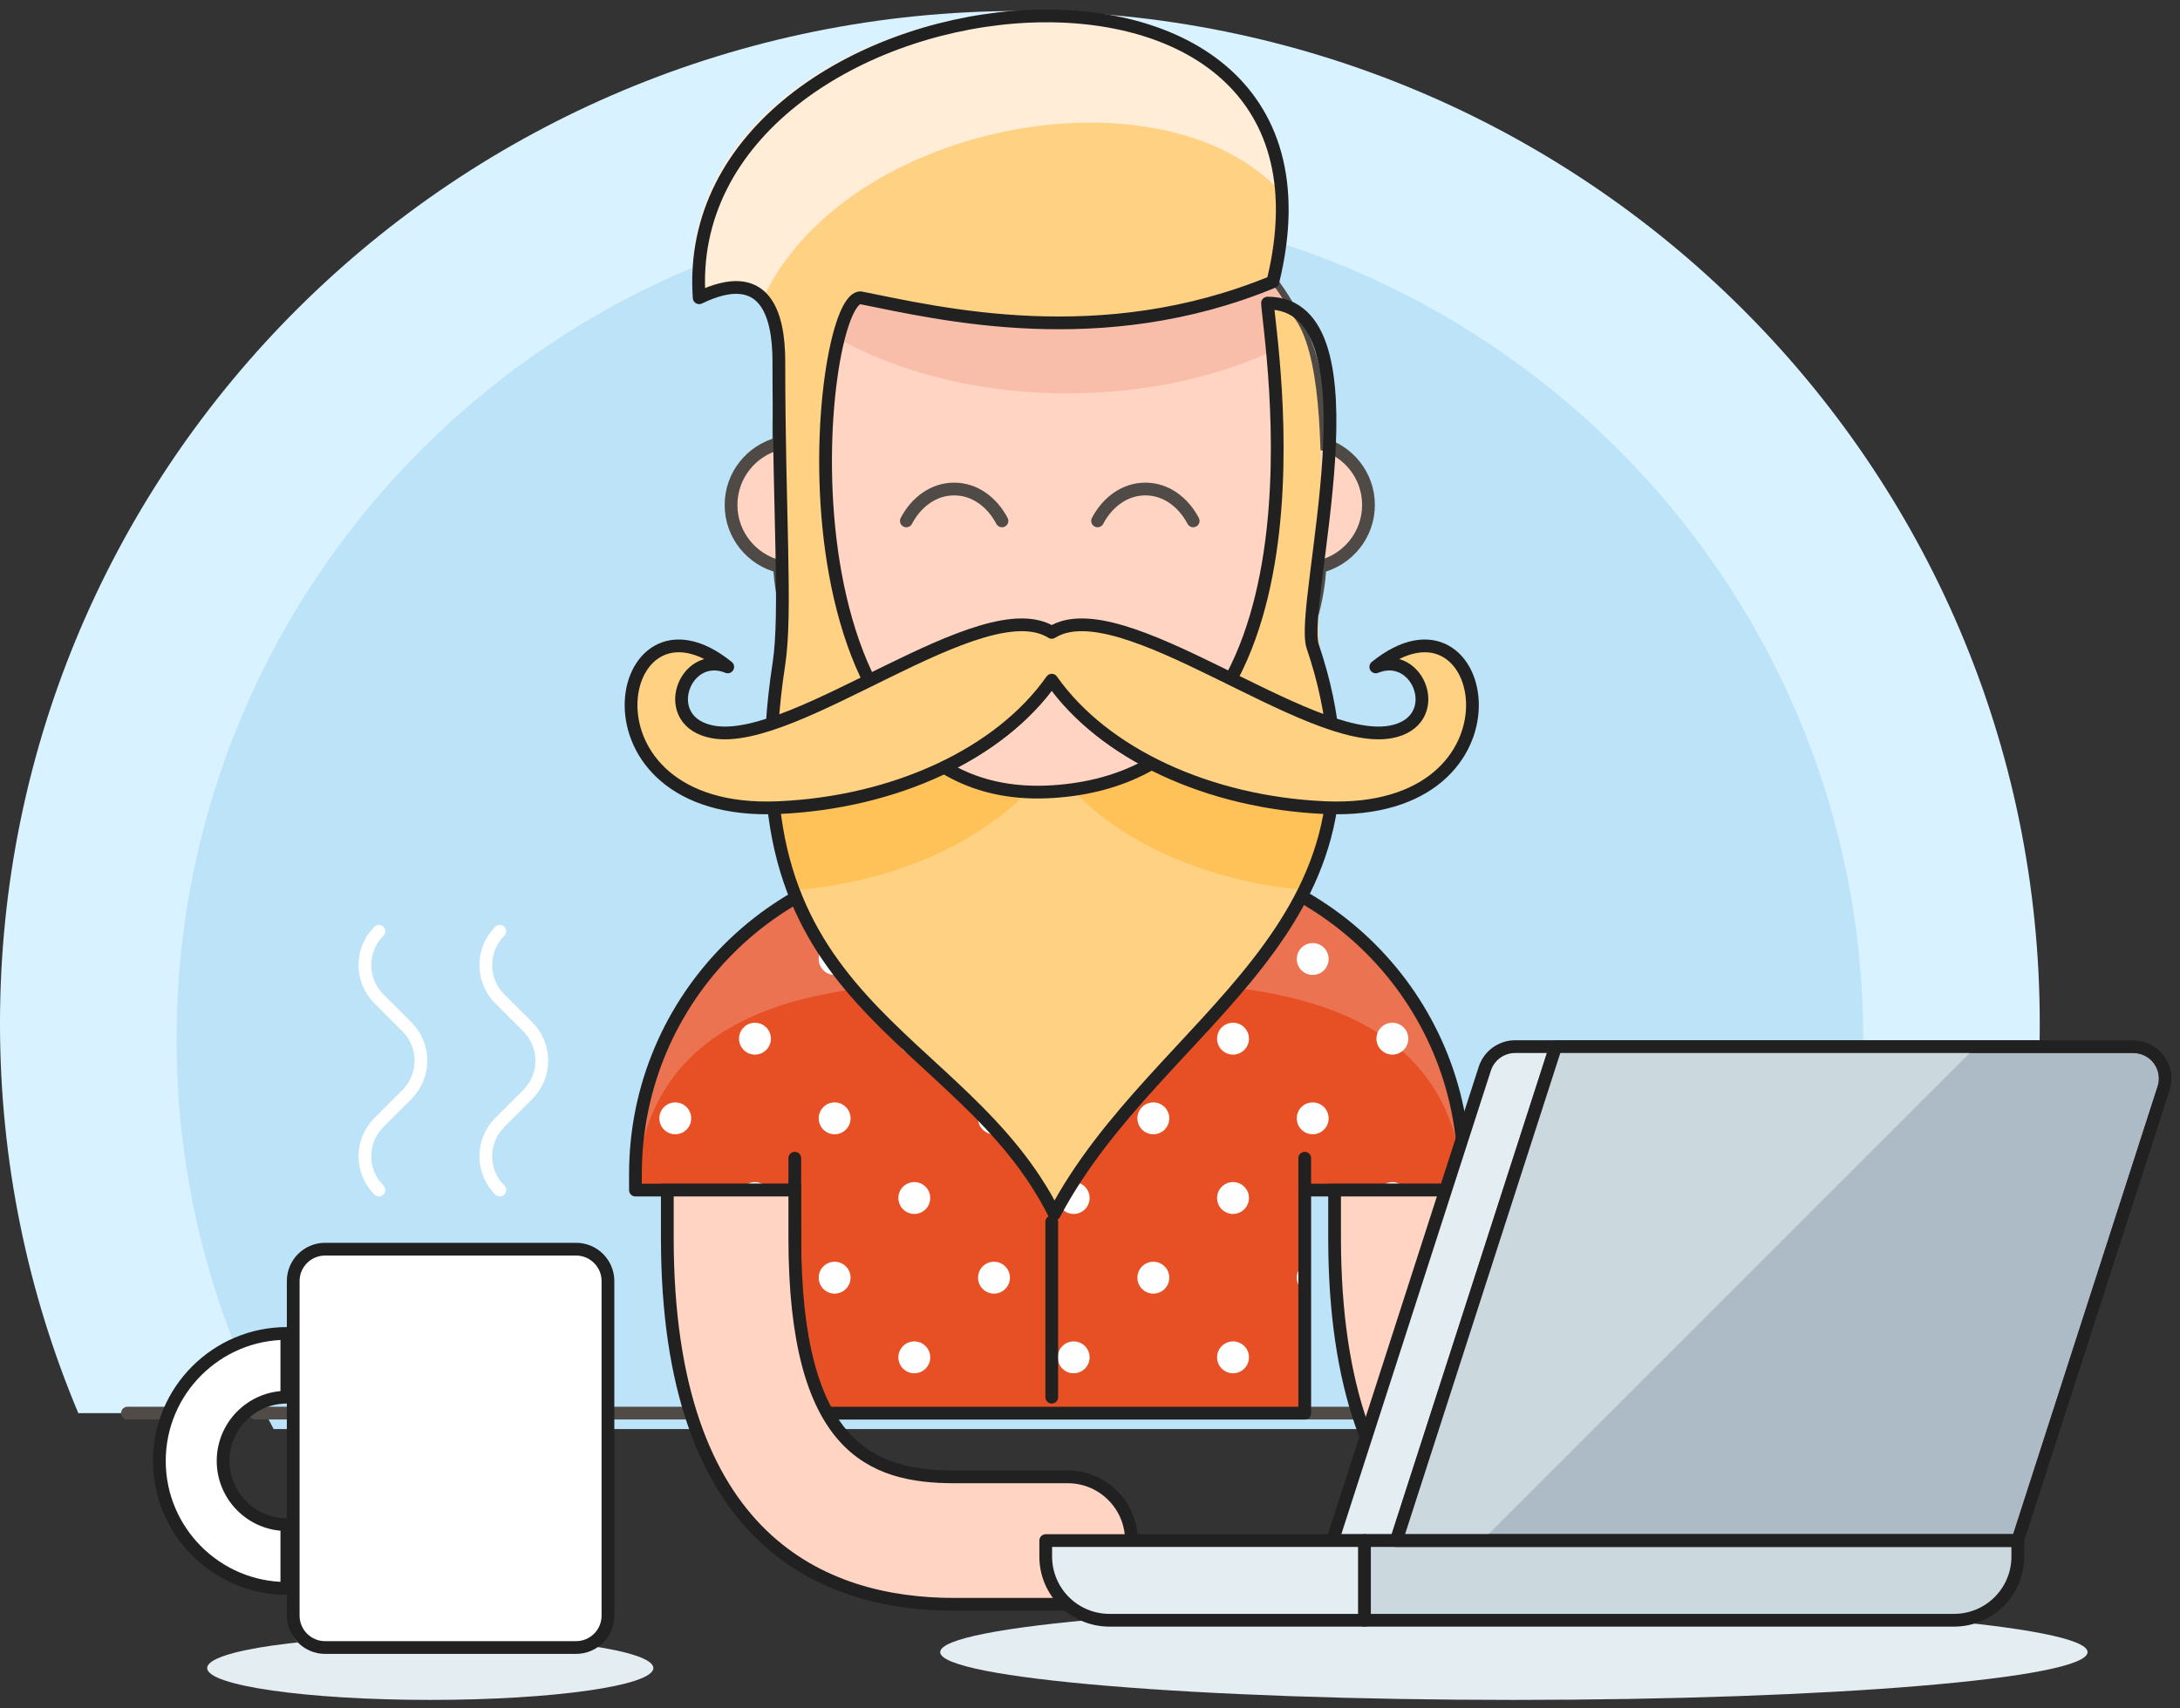 <?xml version="1.0" encoding="UTF-8"?>
<svg width="171px" height="134px" viewBox="0 0 171 134" version="1.1" xmlns="http://www.w3.org/2000/svg" xmlns:xlink="http://www.w3.org/1999/xlink">
    <rect x="0" y="0" width="171" height="134" fill="#333333" stroke="none"/>
    <!-- Generator: Sketch 41 (35326) - http://www.bohemiancoding.com/sketch -->
    <title>hero-graphic</title>
    <desc>Created with Sketch.</desc>
    <defs></defs>
    <g id="Page-1" stroke="none" stroke-width="1" fill="none" fill-rule="evenodd">
        <g id="Explorable" transform="translate(-565, -146)">
            <g id="hero-graphic" transform="translate(564, 146)">
                <path d="M154.859,110.861 C158.809,101.454 160.999,91.134 160.999,80.306 C160.999,36.429 125.184,0.861 80.999,0.861 C36.816,0.861 0.999,36.429 0.999,80.306 C0.999,91.134 3.189,101.454 7.141,110.861 L154.859,110.861 Z" id="Fill-1" fill="#D9F2FF"></path>
                <path d="M139.537,112.111 C144.38,102.979 147.153,92.594 147.153,81.556 C147.153,45.274 117.535,15.861 81,15.861 C44.465,15.861 14.848,45.274 14.848,81.556 C14.848,92.594 17.617,102.979 22.462,112.111 L139.537,112.111 Z" id="Fill-4" fill="#BCE3F8"></path>
                <path d="M16,110.861 L11,110.861" id="Stroke-7" stroke="#504B46" stroke-linecap="round"></path>
                <path d="M151,110.861 L146,110.861" id="Stroke-8" stroke="#504B46" stroke-linecap="round"></path>
                <path d="M21,110.861 L141,110.861" id="Stroke-9" stroke="#504B46" stroke-linecap="round"></path>
                <path d="M90.844,67.111 L75.844,67.111 C62.036,67.111 50.844,78.304 50.844,92.111 L50.844,93.361 L63.344,93.361 L63.344,110.861 L103.344,110.861 L103.344,93.361 L115.844,93.361 L115.844,92.111 C115.844,78.304 104.651,67.111 90.844,67.111" id="Fill-10" fill="#E75025"></path>
                <path d="M115.567,88.594 C115.502,88.127 115.445,87.654 115.355,87.195 C115.272,87.359 115.218,87.54 115.218,87.737 C115.218,88.07 115.355,88.37 115.567,88.594" id="Fill-12" fill="#FFFFFF"></path>
                <path d="M110.219,80.236 C109.529,80.236 108.969,80.796 108.969,81.486 C108.969,82.176 109.529,82.736 110.219,82.736 C110.909,82.736 111.469,82.176 111.469,81.486 C111.469,80.796 110.909,80.236 110.219,80.236" id="Fill-14" fill="#FFFFFF"></path>
                <path d="M110.219,92.736 C109.759,92.736 109.376,92.996 109.159,93.364 L111.279,93.364 C111.061,92.996 110.679,92.736 110.219,92.736" id="Fill-16" fill="#FFFFFF"></path>
                <path d="M96.469,68.986 C96.469,69.676 97.029,70.236 97.719,70.236 C98.409,70.236 98.969,69.676 98.969,68.986 C98.969,68.789 98.914,68.606 98.831,68.441 C98.259,68.249 97.676,68.084 97.086,67.931 C96.724,68.151 96.469,68.531 96.469,68.986" id="Fill-18" fill="#FFFFFF"></path>
                <path d="M103.969,76.486 C104.659,76.486 105.219,75.926 105.219,75.236 C105.219,74.546 104.659,73.986 103.969,73.986 C103.279,73.986 102.719,74.546 102.719,75.236 C102.719,75.926 103.279,76.486 103.969,76.486" id="Fill-20" fill="#FFFFFF"></path>
                <path d="M97.719,82.736 C98.409,82.736 98.969,82.176 98.969,81.486 C98.969,80.796 98.409,80.236 97.719,80.236 C97.029,80.236 96.469,80.796 96.469,81.486 C96.469,82.176 97.029,82.736 97.719,82.736" id="Fill-22" fill="#FFFFFF"></path>
                <path d="M103.969,88.986 C104.659,88.986 105.219,88.426 105.219,87.736 C105.219,87.046 104.659,86.486 103.969,86.486 C103.279,86.486 102.719,87.046 102.719,87.736 C102.719,88.426 103.279,88.986 103.969,88.986" id="Fill-24" fill="#FFFFFF"></path>
                <path d="M97.719,95.236 C98.409,95.236 98.969,94.676 98.969,93.986 C98.969,93.296 98.409,92.736 97.719,92.736 C97.029,92.736 96.469,93.296 96.469,93.986 C96.469,94.676 97.029,95.236 97.719,95.236" id="Fill-26" fill="#FFFFFF"></path>
                <path d="M102.719,100.236 C102.719,100.694 102.976,101.076 103.344,101.294 L103.344,99.179 C102.976,99.396 102.719,99.779 102.719,100.236" id="Fill-28" fill="#FFFFFF"></path>
                <path d="M97.719,105.236 C97.029,105.236 96.469,105.796 96.469,106.486 C96.469,107.176 97.029,107.736 97.719,107.736 C98.409,107.736 98.969,107.176 98.969,106.486 C98.969,105.796 98.409,105.236 97.719,105.236" id="Fill-30" fill="#FFFFFF"></path>
                <path d="M85.219,70.236 C85.909,70.236 86.469,69.676 86.469,68.986 C86.469,68.296 85.909,67.736 85.219,67.736 C84.529,67.736 83.969,68.296 83.969,68.986 C83.969,69.676 84.529,70.236 85.219,70.236" id="Fill-32" fill="#FFFFFF"></path>
                <path d="M91.469,76.486 C92.159,76.486 92.719,75.926 92.719,75.236 C92.719,74.546 92.159,73.986 91.469,73.986 C90.779,73.986 90.219,74.546 90.219,75.236 C90.219,75.926 90.779,76.486 91.469,76.486" id="Fill-34" fill="#FFFFFF"></path>
                <path d="M85.219,82.736 C85.909,82.736 86.469,82.176 86.469,81.486 C86.469,80.796 85.909,80.236 85.219,80.236 C84.529,80.236 83.969,80.796 83.969,81.486 C83.969,82.176 84.529,82.736 85.219,82.736" id="Fill-36" fill="#FFFFFF"></path>
                <path d="M91.469,88.986 C92.159,88.986 92.719,88.426 92.719,87.736 C92.719,87.046 92.159,86.486 91.469,86.486 C90.779,86.486 90.219,87.046 90.219,87.736 C90.219,88.426 90.779,88.986 91.469,88.986" id="Fill-38" fill="#FFFFFF"></path>
                <path d="M85.219,92.736 C84.529,92.736 83.969,93.296 83.969,93.986 C83.969,94.676 84.529,95.236 85.219,95.236 C85.909,95.236 86.469,94.676 86.469,93.986 C86.469,93.296 85.909,92.736 85.219,92.736" id="Fill-40" fill="#FFFFFF"></path>
                <path d="M91.469,98.986 C90.779,98.986 90.219,99.546 90.219,100.236 C90.219,100.926 90.779,101.486 91.469,101.486 C92.159,101.486 92.719,100.926 92.719,100.236 C92.719,99.546 92.159,98.986 91.469,98.986" id="Fill-42" fill="#FFFFFF"></path>
                <path d="M85.219,105.236 C84.529,105.236 83.969,105.796 83.969,106.486 C83.969,107.176 84.529,107.736 85.219,107.736 C85.909,107.736 86.469,107.176 86.469,106.486 C86.469,105.796 85.909,105.236 85.219,105.236" id="Fill-44" fill="#FFFFFF"></path>
                <path d="M72.719,70.236 C73.409,70.236 73.969,69.676 73.969,68.986 C73.969,68.296 73.409,67.736 72.719,67.736 C72.029,67.736 71.469,68.296 71.469,68.986 C71.469,69.676 72.029,70.236 72.719,70.236" id="Fill-46" fill="#FFFFFF"></path>
                <path d="M78.969,76.486 C79.659,76.486 80.219,75.926 80.219,75.236 C80.219,74.546 79.659,73.986 78.969,73.986 C78.279,73.986 77.719,74.546 77.719,75.236 C77.719,75.926 78.279,76.486 78.969,76.486" id="Fill-48" fill="#FFFFFF"></path>
                <path d="M72.719,80.236 C72.029,80.236 71.469,80.796 71.469,81.486 C71.469,82.176 72.029,82.736 72.719,82.736 C73.409,82.736 73.969,82.176 73.969,81.486 C73.969,80.796 73.409,80.236 72.719,80.236" id="Fill-50" fill="#FFFFFF"></path>
                <path d="M78.969,86.486 C78.279,86.486 77.719,87.046 77.719,87.736 C77.719,88.426 78.279,88.986 78.969,88.986 C79.659,88.986 80.219,88.426 80.219,87.736 C80.219,87.046 79.659,86.486 78.969,86.486" id="Fill-52" fill="#FFFFFF"></path>
                <path d="M72.719,92.736 C72.029,92.736 71.469,93.296 71.469,93.986 C71.469,94.676 72.029,95.236 72.719,95.236 C73.409,95.236 73.969,94.676 73.969,93.986 C73.969,93.296 73.409,92.736 72.719,92.736" id="Fill-54" fill="#FFFFFF"></path>
                <path d="M78.969,98.986 C78.279,98.986 77.719,99.546 77.719,100.236 C77.719,100.926 78.279,101.486 78.969,101.486 C79.659,101.486 80.219,100.926 80.219,100.236 C80.219,99.546 79.659,98.986 78.969,98.986" id="Fill-56" fill="#FFFFFF"></path>
                <path d="M72.719,105.236 C72.029,105.236 71.469,105.796 71.469,106.486 C71.469,107.176 72.029,107.736 72.719,107.736 C73.409,107.736 73.969,107.176 73.969,106.486 C73.969,105.796 73.409,105.236 72.719,105.236" id="Fill-58" fill="#FFFFFF"></path>
                <path d="M66.469,73.986 C65.779,73.986 65.219,74.546 65.219,75.236 C65.219,75.926 65.779,76.486 66.469,76.486 C67.159,76.486 67.719,75.926 67.719,75.236 C67.719,74.546 67.159,73.986 66.469,73.986" id="Fill-60" fill="#FFFFFF"></path>
                <path d="M60.219,82.736 C60.909,82.736 61.469,82.176 61.469,81.486 C61.469,80.796 60.909,80.236 60.219,80.236 C59.529,80.236 58.969,80.796 58.969,81.486 C58.969,82.176 59.529,82.736 60.219,82.736" id="Fill-62" fill="#FFFFFF"></path>
                <path d="M66.469,86.486 C65.779,86.486 65.219,87.046 65.219,87.736 C65.219,88.426 65.779,88.986 66.469,88.986 C67.159,88.986 67.719,88.426 67.719,87.736 C67.719,87.046 67.159,86.486 66.469,86.486" id="Fill-64" fill="#FFFFFF"></path>
                <path d="M60.219,92.736 C59.759,92.736 59.376,92.996 59.159,93.364 L61.279,93.364 C61.061,92.996 60.679,92.736 60.219,92.736" id="Fill-66" fill="#FFFFFF"></path>
                <path d="M66.469,98.986 C65.779,98.986 65.219,99.546 65.219,100.236 C65.219,100.926 65.779,101.486 66.469,101.486 C67.159,101.486 67.719,100.926 67.719,100.236 C67.719,99.546 67.159,98.986 66.469,98.986" id="Fill-68" fill="#FFFFFF"></path>
                <path d="M53.969,86.486 C53.279,86.486 52.719,87.046 52.719,87.736 C52.719,88.426 53.279,88.986 53.969,88.986 C54.659,88.986 55.219,88.426 55.219,87.736 C55.219,87.046 54.659,86.486 53.969,86.486" id="Fill-70" fill="#FFFFFF"></path>
                <path d="M115.844,92.114 C115.844,78.307 104.651,67.114 90.844,67.114 L75.844,67.114 C62.036,67.114 50.844,78.307 50.844,92.114 L50.844,94.614 C50.844,80.807 62.036,77.114 75.844,77.114 L90.844,77.114 C104.651,77.114 115.844,80.807 115.844,94.614 L115.844,92.114 Z" id="Fill-72" fill-opacity="0.2" fill="#FFFFFF"></path>
                <polyline id="Stroke-74" stroke="#212121" stroke-linecap="round" stroke-linejoin="round" points="63.344 90.864 63.344 110.864 103.344 110.864 103.344 90.864"></polyline>
                <path d="M103.344,93.364 L103.344,93.364 L115.844,93.364 L115.844,92.114 C115.844,78.307 104.651,67.114 90.844,67.114 L75.844,67.114 C62.036,67.114 50.844,78.307 50.844,92.114 L50.844,93.364 L63.344,93.364" id="Stroke-76" stroke="#212121" stroke-linecap="round" stroke-linejoin="round"></path>
                <path d="M63.344,95.864 L63.344,93.364" id="Fill-78" fill="#EDF2F4"></path>
                <path d="M63.344,95.864 L63.344,93.364" id="Stroke-80" stroke="#504B46" stroke-linecap="round" stroke-linejoin="round"></path>
                <path d="M83.5,95.861 L83.5,109.611" id="Fill-82" fill="#FFD183"></path>
                <path d="M83.5,95.861 L83.5,109.611" id="Stroke-84" stroke="#212121" stroke-linecap="round" stroke-linejoin="round"></path>
                <path d="M137.094,115.861 L133.344,115.861 L130.844,115.861 L128.186,115.861 C121.696,115.861 115.686,113.591 115.686,97.114 L115.686,93.364 L105.686,93.364 L105.686,97.114 C105.686,120.874 117.924,125.861 128.186,125.861 L130.844,125.861 L133.344,125.861 L137.094,125.861 C139.856,125.861 142.094,123.621 142.094,120.861 C142.094,118.099 139.856,115.861 137.094,115.861" id="Fill-86" fill="#FFD4C3"></path>
                <path d="M137.094,115.861 L133.344,115.861 L130.844,115.861 L128.186,115.861 C121.696,115.861 115.686,113.591 115.686,97.114 L115.686,93.364 L105.686,93.364 L105.686,97.114 C105.686,120.874 117.924,125.861 128.186,125.861 L130.844,125.861 L133.344,125.861 L137.094,125.861 C139.856,125.861 142.094,123.621 142.094,120.861 C142.094,118.099 139.856,115.861 137.094,115.861 L137.094,115.861 Z" id="Stroke-88" stroke="#212121"></path>
                <path d="M90.844,69.35 C90.844,71.858 89.591,74.201 87.504,75.591 C84.984,77.27 81.704,77.27 79.184,75.591 C77.096,74.201 75.844,71.858 75.844,69.35 L75.844,58.365 L90.844,58.365 L90.844,69.35 Z" id="Fill-90" fill="#FFDFD1"></path>
                <path d="M75.844,66.846 C76.034,66.931 76.211,67.026 76.411,67.104 C80.609,68.784 86.079,68.784 90.276,67.104 C90.476,67.026 90.654,66.931 90.844,66.846 L90.844,58.364 L75.844,58.364 L75.844,66.846 Z" id="Fill-92" fill="#FFCAB3"></path>
                <path d="M90.844,69.35 C90.844,71.858 89.591,74.201 87.504,75.591 C84.984,77.27 81.704,77.27 79.184,75.591 C77.096,74.201 75.844,71.858 75.844,69.35 L75.844,58.365 L90.844,58.365 L90.844,69.35 L90.844,69.35 Z" id="Stroke-94" stroke="#504B46" stroke-linecap="round" stroke-linejoin="round"></path>
                <path d="M108.344,39.614 C108.344,37.287 106.746,35.349 104.594,34.792 L104.594,33.364 C104.594,22.319 94.389,13.364 83.344,13.364 C72.299,13.364 62.094,22.319 62.094,33.364 L62.094,34.792 C59.941,35.349 58.344,37.287 58.344,39.614 C58.344,41.962 59.966,43.917 62.149,44.454 C62.719,54.989 72.666,63.364 83.344,63.364 C94.021,63.364 103.969,54.989 104.539,44.454 C106.721,43.917 108.344,41.962 108.344,39.614" id="Fill-96" fill="#FFD4C3"></path>
                <path d="M108.344,39.614 C108.344,37.287 106.746,35.349 104.594,34.792 L104.594,33.364 C104.594,22.319 94.389,13.364 83.344,13.364 C72.299,13.364 62.094,22.319 62.094,33.364 L62.094,34.792 C59.941,35.349 58.344,37.287 58.344,39.614 C58.344,41.962 59.966,43.917 62.149,44.454 C62.719,54.989 72.666,63.364 83.344,63.364 C94.021,63.364 103.969,54.989 104.539,44.454 C106.721,43.917 108.344,41.962 108.344,39.614 L108.344,39.614 Z" id="Stroke-98" stroke="#4F4A45"></path>
                <path d="M79.594,40.864 C78.821,39.397 77.466,38.364 75.844,38.364 C74.221,38.364 72.866,39.397 72.094,40.864" id="Stroke-100" stroke="#504B46" stroke-linecap="round" stroke-linejoin="round"></path>
                <path d="M94.594,40.864 C93.821,39.397 92.466,38.364 90.844,38.364 C89.221,38.364 87.866,39.397 87.094,40.864" id="Stroke-102" stroke="#504B46" stroke-linecap="round" stroke-linejoin="round"></path>
                <path d="M84.75,30.861 C91.83,30.861 98.265,29.144 103.14,26.346 C99.957,18.769 91.915,13.364 83.345,13.364 C75.305,13.364 67.733,18.119 64.195,24.959 C69.233,28.571 76.562,30.861 84.75,30.861" id="Fill-104" fill="#F9BEAA"></path>
                <path d="M100.427,23.778 C100.502,26.288 106.507,60.723 83.499,62.11 C61.007,63.47 64.957,23.36 68.499,23.36 C74.749,24.61 87.397,27.67 100.844,22.11 C108.499,-9.14 54.014,-2.41 55.844,23.36 C60.999,20.86 62.094,24.61 62.094,28.36 C62.094,40.31 62.719,48.048 62.094,52.11 C57.914,79.268 76.417,80.653 83.71,95.235 C91.835,79.82 110.9,73.243 104.594,51.173 C103.657,47.893 106.937,23.778 100.427,23.778" id="Fill-106" fill="#FFD183"></path>
                <path d="M104.881,63.113 C104.796,63.11 104.713,63.095 104.629,63.09 C104.888,63.185 105.151,63.288 105.403,63.37 C105.418,63.288 105.426,63.2 105.441,63.118 C105.251,63.113 105.076,63.12 104.881,63.113" id="Fill-108" fill="#FFC258"></path>
                <path d="M61.625,63.115 C61.633,63.178 61.642,63.235 61.65,63.295 C61.835,63.233 62.028,63.16 62.215,63.09 C62.133,63.095 62.05,63.11 61.965,63.113 C61.847,63.118 61.74,63.113 61.625,63.115" id="Fill-110" fill="#FFC258"></path>
                <path d="M81.842,61.87 C79.167,61.792 76.897,61.094 74.987,59.927 C71.255,61.734 66.862,62.857 62.217,63.09 C62.027,63.16 61.835,63.232 61.65,63.297 C61.94,65.749 62.492,67.909 63.247,69.84 C70.827,69.24 77.67,66.314 81.842,61.87" id="Fill-112" fill="#FFC258"></path>
                <path d="M104.629,63.09 C99.73,62.843 95.124,61.598 91.269,59.61 C89.469,60.658 87.352,61.388 84.87,61.705 C88.952,66.158 95.677,69.12 103.18,69.803 C104.2,67.815 104.977,65.695 105.402,63.37 C105.152,63.288 104.887,63.185 104.629,63.09" id="Fill-114" fill="#FFC258"></path>
                <path d="M60.754,23.616 C66.984,9.836 91.299,5.084 100.999,14.579 C99.127,-8.239 53.679,-0.621 55.352,22.959 C58.289,21.536 59.904,22.141 60.754,23.616" id="Fill-116" fill="#FFEDD8"></path>
                <path d="M100.427,23.778 C100.502,26.288 106.507,60.723 83.499,62.11 C61.007,63.47 64.957,23.36 68.499,23.36 C74.749,24.61 87.397,27.67 100.844,22.11 C108.499,-9.14 54.014,-2.41 55.844,23.36 C60.999,20.86 62.094,24.61 62.094,28.36 C62.094,40.31 62.719,48.048 62.094,52.11 C57.914,79.268 76.417,80.653 83.71,95.235 C91.835,79.82 111.469,72.893 103.969,50.705 C102.877,47.473 109.594,23.778 100.427,23.778 L100.427,23.778 Z" id="Stroke-118" stroke="#212121" stroke-linecap="round" stroke-linejoin="round"></path>
                <path d="M108.917,52.319 C112.354,50.914 114.437,56.642 110.062,57.425 C103.569,58.584 88.914,46.209 83.499,49.612 C78.087,46.209 63.432,58.584 56.937,57.425 C52.562,56.642 54.647,50.914 58.084,52.319 C49.124,45.08 45.502,64.077 62.042,63.362 C71.189,62.967 79.437,59.142 83.499,53.362 C87.562,59.142 95.812,62.967 104.959,63.362 C121.499,64.077 117.874,45.08 108.917,52.319" id="Fill-120" fill="#FFD183"></path>
                <path d="M108.917,52.319 C112.354,50.914 114.437,56.642 110.062,57.425 C103.569,58.584 88.914,46.209 83.499,49.612 C78.087,46.209 63.432,58.584 56.937,57.425 C52.562,56.642 54.647,50.914 58.084,52.319 C49.124,45.08 45.502,64.077 62.042,63.362 C71.189,62.967 79.437,59.142 83.499,53.362 C87.562,59.142 95.812,62.967 104.959,63.362 C121.499,64.077 117.874,45.08 108.917,52.319 L108.917,52.319 Z" id="Stroke-122" stroke="#212121" stroke-linecap="round" stroke-linejoin="round"></path>
                <path d="M89.75,120.861 C89.75,118.099 87.513,115.861 84.75,115.861 L81,115.861 L78.5,115.861 L75.845,115.861 C69.353,115.861 63.345,113.591 63.345,97.114 L63.345,93.364 L53.345,93.364 L53.345,97.114 C53.345,120.874 65.58,125.861 75.845,125.861 L78.5,125.861 L81,125.861 L84.75,125.861 C87.513,125.861 89.75,123.621 89.75,120.861" id="Fill-124" fill="#FFD4C3"></path>
                <path d="M89.75,120.861 C89.75,118.099 87.513,115.861 84.75,115.861 L81,115.861 L78.5,115.861 L75.845,115.861 C69.353,115.861 63.345,113.591 63.345,97.114 L63.345,93.364 L53.345,93.364 L53.345,97.114 C53.345,120.874 65.58,125.861 75.845,125.861 L78.5,125.861 L81,125.861 L84.75,125.861 C87.513,125.861 89.75,123.621 89.75,120.861 L89.75,120.861 Z" id="Stroke-126" stroke="#212121"></path>
                <path d="M164.75,129.611 C164.75,131.681 144.602,133.361 119.75,133.361 C94.897,133.361 74.75,131.681 74.75,129.611 C74.75,127.541 94.897,125.861 119.75,125.861 C144.602,125.861 164.75,127.541 164.75,129.611" id="Fill-128" fill="#E4EDF1"></path>
                <path d="M110.527,120.861 L105.527,120.861 L117.467,83.844 C117.802,82.811 118.762,82.111 119.847,82.111 L123.027,82.111" id="Fill-130" fill="#E4EDF1"></path>
                <path d="M110.527,120.861 L105.527,120.861 L117.467,83.844 C117.802,82.811 118.762,82.111 119.847,82.111 L123.027,82.111" id="Stroke-132" stroke="#212121" stroke-linejoin="round"></path>
                <path d="M159.277,120.861 L110.527,120.861 L123.027,82.111 L168.345,82.111 C169.142,82.111 169.894,82.494 170.364,83.139 C170.834,83.786 170.97,84.619 170.722,85.379 L159.277,120.861 Z" id="Fill-134" fill="#ADBBC7"></path>
                <path d="M159.277,120.861 L110.527,120.861 L123.027,82.111 L168.345,82.111 C169.142,82.111 169.894,82.494 170.364,83.139 C170.834,83.786 170.97,84.619 170.722,85.379 L159.277,120.861 L159.277,120.861 Z" id="Stroke-136" stroke="#4F4A45" stroke-linejoin="round"></path>
                <polygon id="Fill-138" fill="#CBD8DE" points="156 82.111 123.028 82.111 110.528 120.861 117.25 120.861"></polygon>
                <path d="M159.277,120.861 L108.027,120.861 L108.027,127.111 L154.277,127.111 C157.04,127.111 159.277,124.874 159.277,122.111 L159.277,120.861 Z" id="Fill-140" fill="#CBD8DE"></path>
                <path d="M159.277,120.861 L108.027,120.861 L108.027,127.111 L154.277,127.111 C157.04,127.111 159.277,124.874 159.277,122.111 L159.277,120.861 L159.277,120.861 Z" id="Stroke-142" stroke="#212121" stroke-linejoin="round"></path>
                <path d="M108.027,120.861 L83.027,120.861 L83.027,122.111 C83.027,124.874 85.264,127.111 88.027,127.111 L108.027,127.111 L108.027,120.861 Z" id="Fill-144" fill="#E4EDF1"></path>
                <path d="M108.027,120.861 L83.027,120.861 L83.027,122.111 C83.027,124.874 85.264,127.111 88.027,127.111 L108.027,127.111 L108.027,120.861 L108.027,120.861 Z" id="Stroke-146" stroke="#212121" stroke-linejoin="round"></path>
                <path d="M159.277,120.861 L110.527,120.861 L123.027,82.111 L168.345,82.111 C169.142,82.111 169.894,82.494 170.364,83.139 C170.834,83.786 170.97,84.619 170.722,85.379 L159.277,120.861 L159.277,120.861 Z" id="Stroke-154" stroke="#212121" stroke-linejoin="round"></path>
                <path d="M30.723,73.058 C29.258,74.523 29.258,76.898 30.723,78.361 L32.92,80.558 C34.383,82.023 34.383,84.398 32.92,85.861 L30.723,88.058 C29.258,89.523 29.258,91.898 30.723,93.361" id="Stroke-156" stroke="#FFFFFF" stroke-linecap="round" stroke-linejoin="round"></path>
                <path d="M40.205,73.058 C38.74,74.523 38.74,76.898 40.205,78.361 L42.403,80.558 C43.865,82.023 43.865,84.398 42.403,85.861 L40.205,88.058 C38.74,89.523 38.74,91.898 40.205,93.361" id="Stroke-158" stroke="#FFFFFF" stroke-linecap="round" stroke-linejoin="round"></path>
                <path d="M34.75,133.361 C25.085,133.361 17.25,132.241 17.25,130.861 C17.25,129.481 25.085,128.361 34.75,128.361 C44.415,128.361 52.25,129.481 52.25,130.861 C52.25,132.241 44.415,133.361 34.75,133.361 Z" id="Fill-160" fill="#E4EDF1"></path>
                <path d="M23.5,124.611 C17.985,124.611 13.5,120.126 13.5,114.611 C13.5,109.096 17.985,104.611 23.5,104.611 L23.5,109.611 C20.742,109.611 18.5,111.854 18.5,114.611 C18.5,117.369 20.742,119.611 23.5,119.611 L23.5,124.611 Z" id="Fill-162" fill="#FFFFFF"></path>
                <path d="M23.5,124.611 C17.985,124.611 13.5,120.126 13.5,114.611 C13.5,109.096 17.985,104.611 23.5,104.611 L23.5,109.611 C20.742,109.611 18.5,111.854 18.5,114.611 C18.5,117.369 20.742,119.611 23.5,119.611 L23.5,124.611 L23.5,124.611 Z" id="Stroke-164" stroke="#212121" stroke-linejoin="round"></path>
                <path d="M48.344,127.111 C48.344,128.491 47.224,129.611 45.844,129.611 L26.156,129.611 C24.776,129.611 23.656,128.491 23.656,127.111 L23.656,100.861 C23.656,99.481 24.776,98.361 26.156,98.361 L45.844,98.361 C47.224,98.361 48.344,99.481 48.344,100.861 L48.344,127.111 Z" id="Fill-166" fill="#FFFFFF"></path>
                <path d="M48.688,126.75 C48.688,128.13 47.568,129.25 46.188,129.25 L26.5,129.25 C25.12,129.25 24,128.13 24,126.75 L24,100.5 C24,99.12 25.12,98 26.5,98 L46.188,98 C47.568,98 48.688,99.12 48.688,100.5 L48.688,126.75 L48.688,126.75 Z" id="Stroke-168" stroke="#212121" stroke-linejoin="round"></path>
            </g>
        </g>
    </g>
</svg>